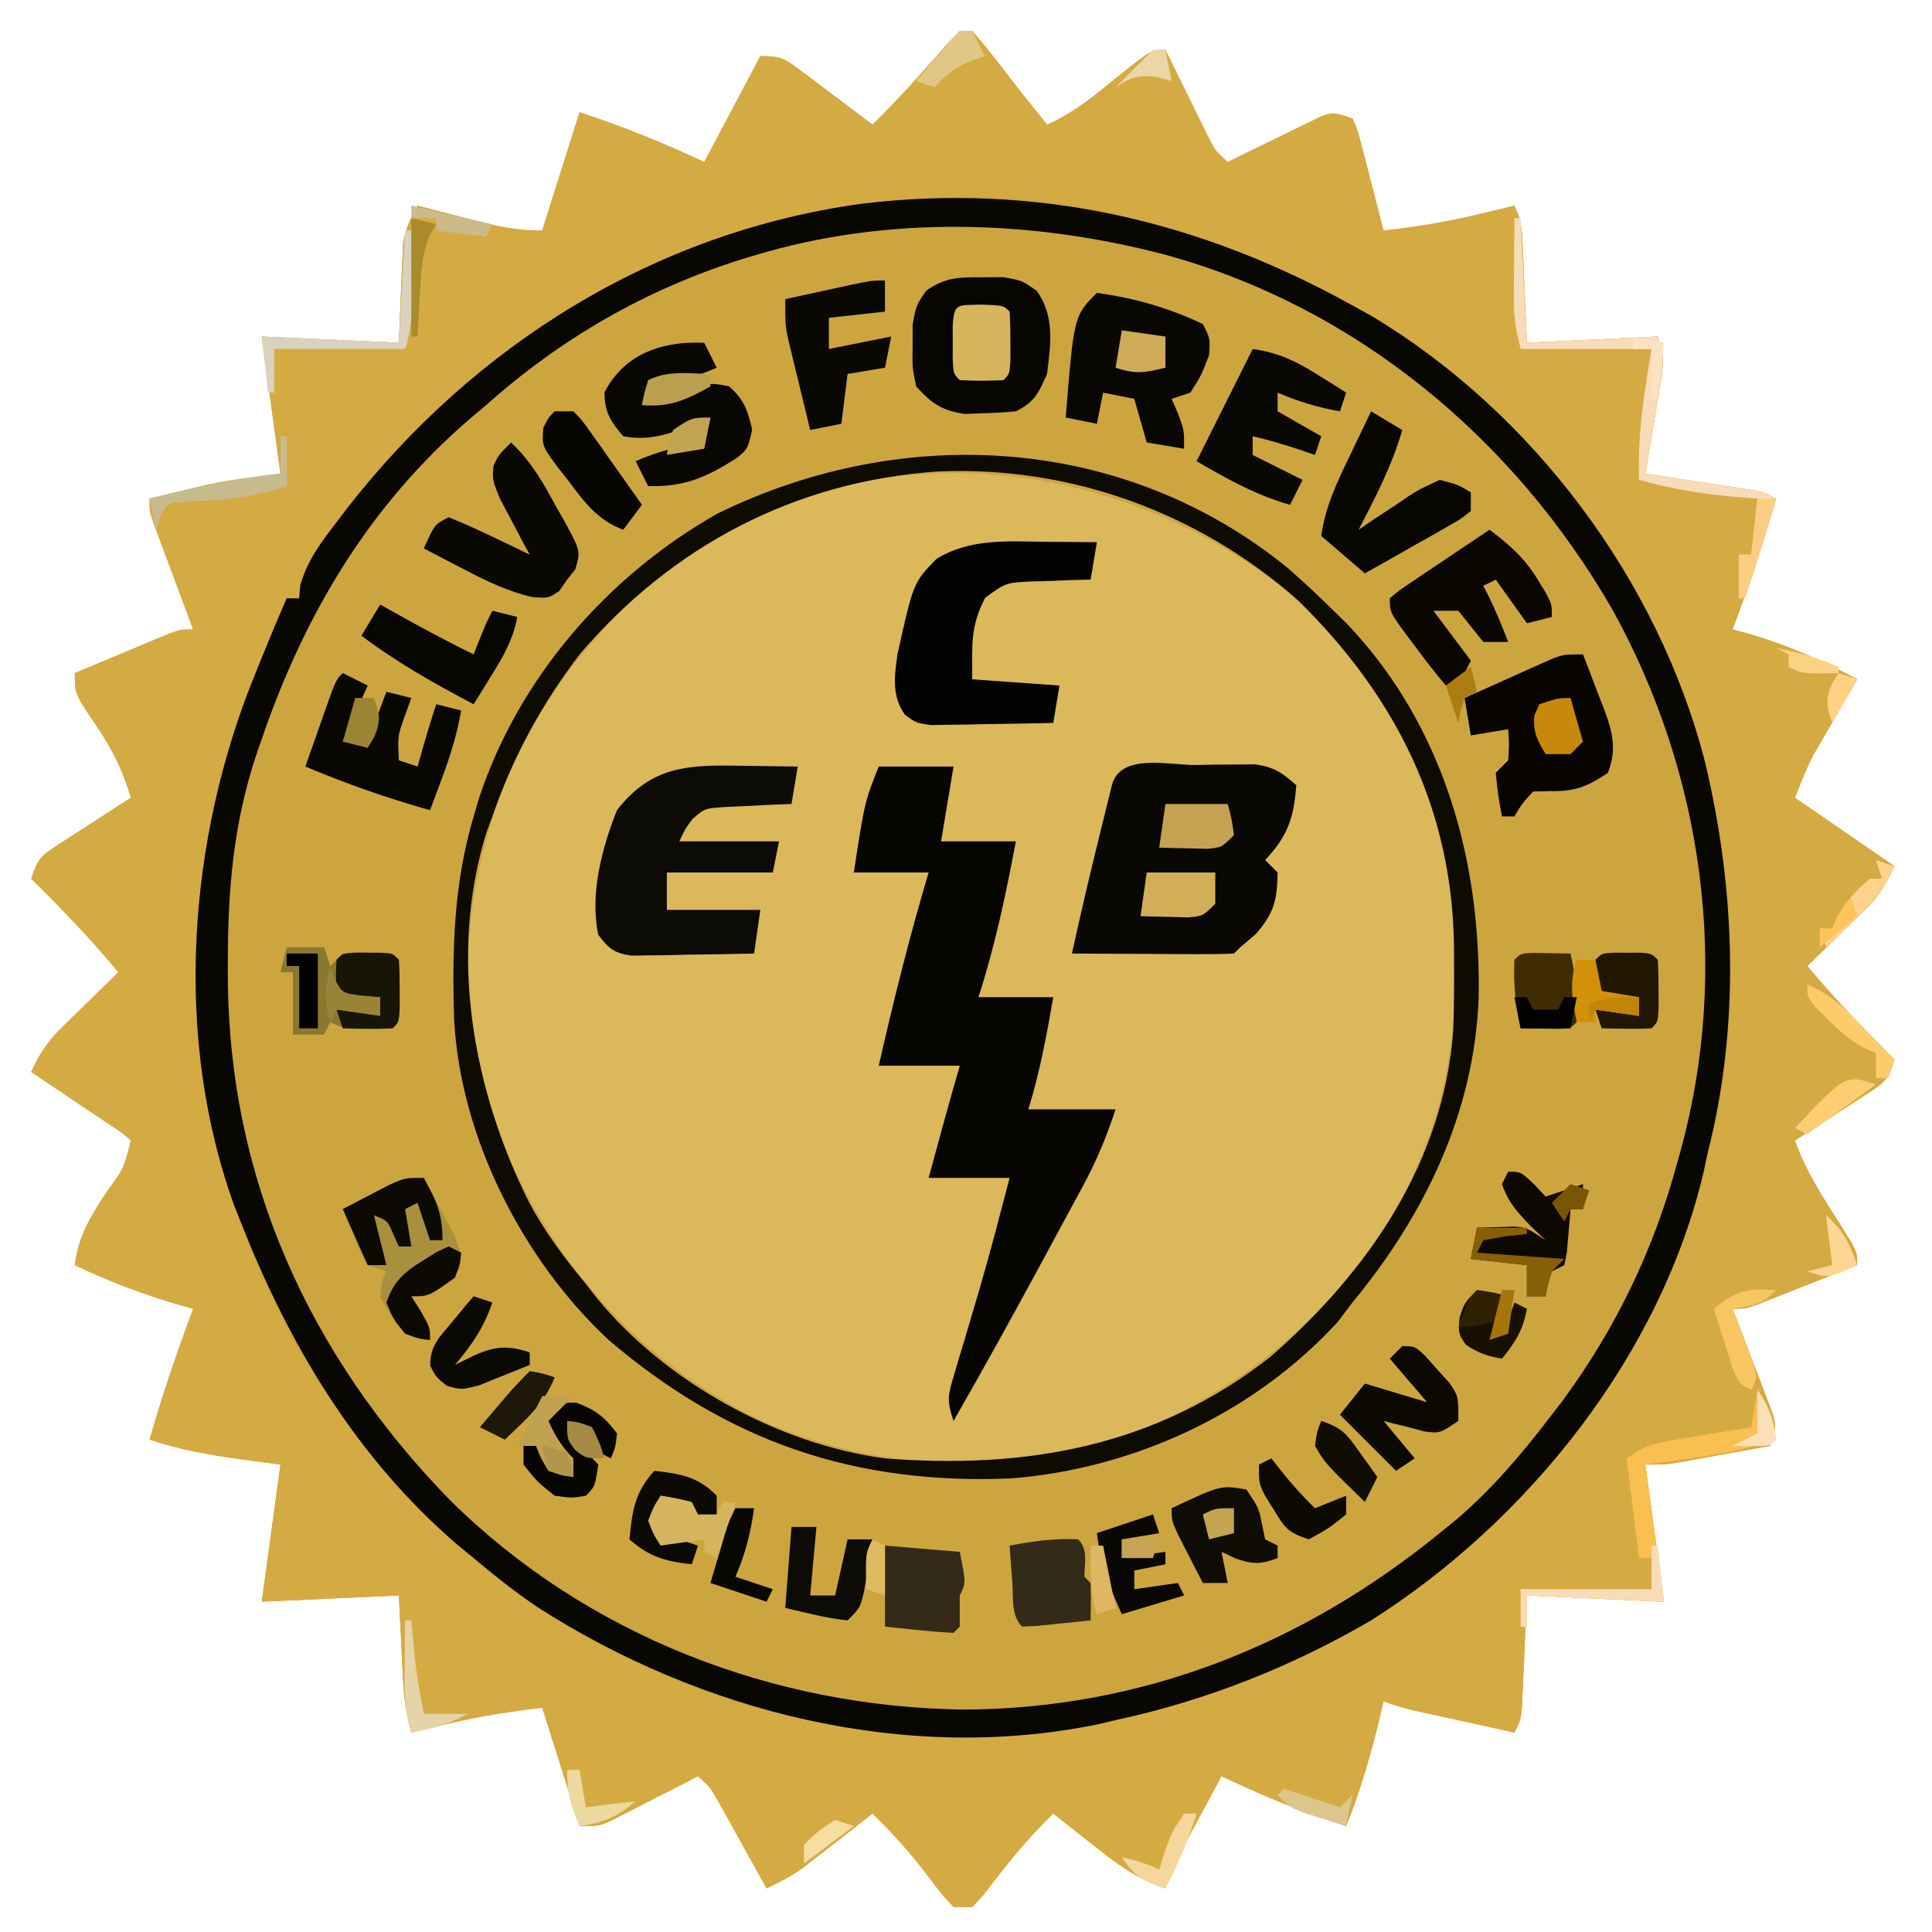 <?xml version="1.0" encoding="UTF-8"?>
<svg version="1.1" xmlns="http://www.w3.org/2000/svg" width="310" height="310">
<path d="M0 0 C0.66 0 1.32 0 2 0 C3.354 1.509 4.634 3.084 5.875 4.688 C6.553 5.558 7.231 6.428 7.93 7.324 C8.954 8.649 8.954 8.649 10 10 C11.331 11.669 12.663 13.336 14 15 C18.685 12.992 22.453 9.612 26.398 6.457 C30.793 3 30.793 3 33 3 C33.554 4.132 34.109 5.264 34.68 6.43 C35.411 7.912 36.143 9.393 36.875 10.875 C37.24 11.621 37.605 12.368 37.98 13.137 C38.512 14.21 38.512 14.21 39.055 15.305 C39.379 15.965 39.704 16.624 40.039 17.304 C41.003 19.18 41.003 19.18 43 21 C43.749 20.629 43.749 20.629 44.513 20.25 C46.775 19.135 49.043 18.036 51.312 16.938 C52.098 16.548 52.884 16.158 53.693 15.756 C54.451 15.392 55.208 15.028 55.988 14.652 C56.685 14.312 57.381 13.972 58.099 13.621 C60 13 60 13 63 14 C63.8 15.766 63.8 15.766 64.387 18.035 C64.603 18.844 64.819 19.653 65.041 20.486 C65.254 21.336 65.468 22.187 65.688 23.062 C66.025 24.344 66.025 24.344 66.369 25.65 C66.924 27.764 67.467 29.88 68 32 C73.103 31.424 77.997 30.636 83 29.438 C84.134 29.168 85.269 28.899 86.438 28.621 C87.283 28.416 88.129 28.211 89 28 C90.175 30.349 90.2 31.951 90.316 34.57 C90.355 35.377 90.393 36.185 90.432 37.016 C90.475 38.042 90.518 39.068 90.562 40.125 C90.779 45.013 90.779 45.013 91 50 C101.395 49.505 101.395 49.505 112 49 C113.042 52.127 112.971 53.293 112.441 56.449 C112.303 57.297 112.164 58.144 112.021 59.018 C111.87 59.899 111.719 60.78 111.562 61.688 C111.341 63.027 111.341 63.027 111.115 64.393 C110.75 66.596 110.378 68.799 110 71 C110.565 71.086 111.13 71.171 111.712 71.26 C114.267 71.649 116.821 72.043 119.375 72.438 C120.709 72.64 120.709 72.64 122.07 72.846 C123.346 73.044 123.346 73.044 124.648 73.246 C125.434 73.367 126.219 73.487 127.029 73.611 C129 74 129 74 131 75 C128.962 82.118 126.597 89.067 124 96 C124.606 96.159 125.212 96.317 125.836 96.48 C132.321 98.286 138.078 100.812 144 104 C143.446 104.953 142.891 105.905 142.32 106.887 C141.588 108.154 140.857 109.42 140.125 110.688 C139.76 111.313 139.395 111.939 139.02 112.584 C138.665 113.2 138.311 113.815 137.945 114.449 C137.621 115.01 137.296 115.57 136.961 116.147 C135.815 118.356 134.924 120.69 134 123 C139.28 126.63 144.56 130.26 150 134 C148.396 137.208 147.583 138.664 145.18 141.016 C144.645 141.544 144.11 142.073 143.559 142.617 C143.003 143.156 142.447 143.695 141.875 144.25 C141.312 144.804 140.748 145.359 140.168 145.93 C138.783 147.291 137.392 148.646 136 150 C140.408 155.29 145.076 160.188 150 165 C148.89 168.329 148.429 168.664 145.621 170.48 C144.611 171.143 144.611 171.143 143.58 171.818 C142.873 172.27 142.166 172.722 141.438 173.188 C140.727 173.651 140.016 174.114 139.283 174.592 C137.527 175.735 135.764 176.869 134 178 C135.75 182.909 138.46 187.092 141.254 191.447 C144 195.798 144 195.798 144 198 C141.044 199.172 138.085 200.337 135.125 201.5 C134.283 201.834 133.441 202.168 132.574 202.512 C131.366 202.985 131.366 202.985 130.133 203.469 C129.389 203.762 128.646 204.055 127.879 204.357 C126 205 126 205 124 205 C124.217 205.56 124.435 206.12 124.658 206.697 C125.636 209.232 126.599 211.772 127.562 214.312 C127.905 215.194 128.247 216.075 128.6 216.982 C128.919 217.83 129.238 218.678 129.566 219.551 C129.865 220.331 130.163 221.111 130.471 221.915 C131 224 131 224 130 227 C127.23 227.503 124.459 228.003 121.688 228.5 C120.902 228.643 120.116 228.786 119.307 228.934 C118.549 229.069 117.792 229.204 117.012 229.344 C116.315 229.469 115.619 229.595 114.901 229.725 C113 230 113 230 110 230 C110.99 237.26 111.98 244.52 113 252 C105.74 251.67 98.48 251.34 91 251 C90.711 257.492 90.711 257.492 90.432 263.984 C90.394 264.791 90.356 265.598 90.316 266.43 C90.261 267.671 90.261 267.671 90.205 268.937 C90 271 90 271 89 273 C86.062 272.356 83.125 271.71 80.188 271.062 C79.354 270.88 78.521 270.698 77.662 270.51 C76.86 270.333 76.057 270.155 75.23 269.973 C74.123 269.729 74.123 269.729 72.993 269.481 C71 269 71 269 68 268 C67.818 268.773 67.636 269.547 67.449 270.344 C65.983 276.419 64.34 282.205 62 288 C55.06 285.838 48.569 283.106 42 280 C40.685 282.436 39.373 284.874 38.062 287.312 C37.689 288.003 37.316 288.693 36.932 289.404 C36.574 290.071 36.216 290.738 35.848 291.426 C35.518 292.038 35.188 292.651 34.848 293.282 C33.868 295.17 33.868 295.17 33 298 C28.328 296.469 24.978 293.892 21.188 290.875 C20.59 290.407 19.993 289.939 19.377 289.457 C17.914 288.31 16.456 287.156 15 286 C10.819 290.043 7.351 294.346 3.867 298.988 C2.943 299.984 2.943 299.984 2 301 C1.01 301 0.02 301 -1 301 C-2.867 298.988 -2.867 298.988 -4.875 296.312 C-7.694 292.581 -10.636 289.253 -14 286 C-14.892 286.699 -15.784 287.397 -16.703 288.117 C-17.885 289.037 -19.068 289.956 -20.25 290.875 C-20.837 291.335 -21.423 291.795 -22.027 292.27 C-22.601 292.714 -23.175 293.159 -23.766 293.617 C-24.289 294.026 -24.813 294.434 -25.353 294.855 C-27.158 296.11 -29.015 297.06 -31 298 C-31.626 296.868 -32.253 295.736 -32.898 294.57 C-33.724 293.088 -34.549 291.607 -35.375 290.125 C-35.788 289.379 -36.2 288.632 -36.625 287.863 C-37.025 287.148 -37.424 286.432 -37.836 285.695 C-38.203 285.035 -38.569 284.376 -38.947 283.696 C-40.013 281.835 -40.013 281.835 -42 280 C-43.68 280.866 -43.68 280.866 -45.395 281.75 C-46.867 282.5 -48.34 283.25 -49.812 284 C-50.55 284.382 -51.288 284.763 -52.049 285.156 C-52.761 285.517 -53.473 285.878 -54.207 286.25 C-54.862 286.585 -55.516 286.92 -56.191 287.266 C-58 288 -58 288 -61 288 C-62.98 281.73 -64.96 275.46 -67 269 C-72.229 269.654 -76.937 270.349 -82 271.562 C-83.702 271.967 -83.702 271.967 -85.438 272.379 C-86.283 272.584 -87.129 272.789 -88 273 C-88.78 270.193 -89.171 267.58 -89.316 264.672 C-89.355 263.951 -89.393 263.23 -89.432 262.487 C-89.475 261.584 -89.518 260.681 -89.562 259.75 C-89.707 256.863 -89.851 253.975 -90 251 C-97.26 251.33 -104.52 251.66 -112 252 C-111.01 244.74 -110.02 237.48 -109 230 C-111.166 229.711 -113.331 229.423 -115.562 229.125 C-120.544 228.418 -125.231 227.59 -130 226 C-127.962 218.882 -125.597 211.933 -123 205 C-123.617 204.83 -124.235 204.66 -124.871 204.484 C-130.834 202.778 -136.401 200.664 -142 198 C-141.457 193.402 -139.425 190.106 -136.938 186.312 C-134.104 182.455 -134.104 182.455 -133 178 C-134.515 176.679 -134.515 176.679 -136.5 175.398 C-137.583 174.664 -137.583 174.664 -138.688 173.914 C-139.451 173.406 -140.214 172.898 -141 172.375 C-141.763 171.859 -142.526 171.344 -143.312 170.812 C-145.204 169.536 -147.1 168.265 -149 167 C-147.718 164.181 -146.39 162.148 -144.18 159.984 C-143.645 159.456 -143.11 158.927 -142.559 158.383 C-142.003 157.844 -141.447 157.305 -140.875 156.75 C-140.312 156.196 -139.748 155.641 -139.168 155.07 C-137.783 153.709 -136.392 152.354 -135 151 C-139.408 145.71 -144.076 140.812 -149 136 C-147.89 132.671 -147.429 132.336 -144.621 130.52 C-143.948 130.078 -143.274 129.637 -142.58 129.182 C-141.52 128.504 -141.52 128.504 -140.438 127.812 C-139.727 127.349 -139.016 126.886 -138.283 126.408 C-136.527 125.265 -134.764 124.131 -133 123 C-134.298 118.561 -136.035 115.134 -138.625 111.312 C-142 106.333 -142 106.333 -142 103 C-139.21 101.829 -136.418 100.663 -133.625 99.5 C-132.831 99.166 -132.037 98.832 -131.219 98.488 C-130.458 98.172 -129.698 97.857 -128.914 97.531 C-128.212 97.238 -127.511 96.945 -126.788 96.643 C-125 96 -125 96 -123 96 C-123.212 95.435 -123.424 94.87 -123.643 94.288 C-124.598 91.735 -125.549 89.18 -126.5 86.625 C-126.834 85.736 -127.168 84.846 -127.512 83.93 C-127.828 83.079 -128.143 82.228 -128.469 81.352 C-128.909 80.173 -128.909 80.173 -129.357 78.971 C-130 77 -130 77 -130 75 C-128.001 74.516 -126.001 74.038 -124 73.562 C-122.886 73.296 -121.772 73.029 -120.625 72.754 C-116.788 71.956 -112.889 71.486 -109 71 C-109.99 63.74 -110.98 56.48 -112 49 C-101.11 49.495 -101.11 49.495 -90 50 C-89.751 44.257 -89.751 44.257 -89.522 38.513 C-89.486 37.792 -89.451 37.071 -89.414 36.328 C-89.383 35.595 -89.351 34.862 -89.319 34.106 C-88.962 31.751 -88.163 30.065 -87 28 C-85.337 28.433 -85.337 28.433 -83.641 28.875 C-82.177 29.25 -80.714 29.625 -79.25 30 C-78.52 30.191 -77.791 30.382 -77.039 30.578 C-73.554 31.465 -70.619 32 -67 32 C-64.03 22.595 -64.03 22.595 -61 13 C-53.918 15.361 -47.699 17.863 -41 21 C-38.03 15.39 -35.06 9.78 -32 4 C-28.618 4 -28.033 4.445 -25.426 6.406 C-24.759 6.903 -24.092 7.399 -23.404 7.91 C-22.714 8.435 -22.024 8.959 -21.312 9.5 C-20.611 10.025 -19.909 10.549 -19.186 11.09 C-17.452 12.387 -15.725 13.693 -14 15 C-9.773 10.848 -5.872 6.483 -1.988 2.012 C-1.004 1.016 -1.004 1.016 0 0 Z " fill="#CDA53F" transform="translate(154,5)"/>
<path d="M0 0 C14.325 12.279 24.54 28.897 27.25 47.75 C28.124 61.72 28.314 75.544 23.25 88.75 C22.876 89.737 22.502 90.725 22.117 91.742 C13.466 112.424 -3.438 127.203 -23.75 135.75 C-42.189 143.109 -64.202 141.77 -82.309 134.277 C-104.179 124.144 -118.515 106.923 -127.081 84.615 C-133.536 66.621 -130.855 44.508 -123.014 27.527 C-119.451 20.185 -115.287 13.785 -109.75 7.75 C-109.086 6.995 -108.422 6.239 -107.738 5.461 C-78.747 -25.728 -32.328 -24.899 0 0 Z " fill="#DBB859" transform="translate(205.75,94.25)"/>
<path d="M0 0 C0.66 0 1.32 0 2 0 C3.354 1.509 4.634 3.084 5.875 4.688 C6.553 5.558 7.231 6.428 7.93 7.324 C8.954 8.649 8.954 8.649 10 10 C11.331 11.669 12.663 13.336 14 15 C18.685 12.992 22.453 9.612 26.398 6.457 C30.793 3 30.793 3 33 3 C33.554 4.132 34.109 5.264 34.68 6.43 C35.411 7.912 36.143 9.393 36.875 10.875 C37.24 11.621 37.605 12.368 37.98 13.137 C38.512 14.21 38.512 14.21 39.055 15.305 C39.379 15.965 39.704 16.624 40.039 17.304 C41.003 19.18 41.003 19.18 43 21 C43.749 20.629 43.749 20.629 44.513 20.25 C46.775 19.135 49.043 18.036 51.312 16.938 C52.098 16.548 52.884 16.158 53.693 15.756 C54.451 15.392 55.208 15.028 55.988 14.652 C56.685 14.312 57.381 13.972 58.099 13.621 C60 13 60 13 63 14 C63.8 15.766 63.8 15.766 64.387 18.035 C64.603 18.844 64.819 19.653 65.041 20.486 C65.254 21.336 65.468 22.187 65.688 23.062 C66.025 24.344 66.025 24.344 66.369 25.65 C66.924 27.764 67.467 29.88 68 32 C73.103 31.424 77.997 30.636 83 29.438 C84.134 29.168 85.269 28.899 86.438 28.621 C87.283 28.416 88.129 28.211 89 28 C90.175 30.349 90.2 31.951 90.316 34.57 C90.355 35.377 90.393 36.185 90.432 37.016 C90.475 38.042 90.518 39.068 90.562 40.125 C90.779 45.013 90.779 45.013 91 50 C101.395 49.505 101.395 49.505 112 49 C113.042 52.127 112.971 53.293 112.441 56.449 C112.303 57.297 112.164 58.144 112.021 59.018 C111.87 59.899 111.719 60.78 111.562 61.688 C111.341 63.027 111.341 63.027 111.115 64.393 C110.75 66.596 110.378 68.799 110 71 C110.565 71.086 111.13 71.171 111.712 71.26 C114.267 71.649 116.821 72.043 119.375 72.438 C120.709 72.64 120.709 72.64 122.07 72.846 C123.346 73.044 123.346 73.044 124.648 73.246 C125.434 73.367 126.219 73.487 127.029 73.611 C129 74 129 74 131 75 C128.962 82.118 126.597 89.067 124 96 C124.606 96.159 125.212 96.317 125.836 96.48 C132.321 98.286 138.078 100.812 144 104 C143.446 104.953 142.891 105.905 142.32 106.887 C141.588 108.154 140.857 109.42 140.125 110.688 C139.76 111.313 139.395 111.939 139.02 112.584 C138.665 113.2 138.311 113.815 137.945 114.449 C137.621 115.01 137.296 115.57 136.961 116.147 C135.815 118.356 134.924 120.69 134 123 C139.28 126.63 144.56 130.26 150 134 C148.396 137.208 147.583 138.664 145.18 141.016 C144.645 141.544 144.11 142.073 143.559 142.617 C143.003 143.156 142.447 143.695 141.875 144.25 C141.312 144.804 140.748 145.359 140.168 145.93 C138.783 147.291 137.392 148.646 136 150 C140.408 155.29 145.076 160.188 150 165 C148.89 168.329 148.429 168.664 145.621 170.48 C144.611 171.143 144.611 171.143 143.58 171.818 C142.873 172.27 142.166 172.722 141.438 173.188 C140.727 173.651 140.016 174.114 139.283 174.592 C137.527 175.735 135.764 176.869 134 178 C135.75 182.909 138.46 187.092 141.254 191.447 C144 195.798 144 195.798 144 198 C141.044 199.172 138.085 200.337 135.125 201.5 C134.283 201.834 133.441 202.168 132.574 202.512 C131.366 202.985 131.366 202.985 130.133 203.469 C129.389 203.762 128.646 204.055 127.879 204.357 C126 205 126 205 124 205 C124.217 205.56 124.435 206.12 124.658 206.697 C125.636 209.232 126.599 211.772 127.562 214.312 C127.905 215.194 128.247 216.075 128.6 216.982 C128.919 217.83 129.238 218.678 129.566 219.551 C129.865 220.331 130.163 221.111 130.471 221.915 C131 224 131 224 130 227 C127.23 227.503 124.459 228.003 121.688 228.5 C120.902 228.643 120.116 228.786 119.307 228.934 C118.549 229.069 117.792 229.204 117.012 229.344 C116.315 229.469 115.619 229.595 114.901 229.725 C113 230 113 230 110 230 C110.99 237.26 111.98 244.52 113 252 C105.74 251.67 98.48 251.34 91 251 C90.711 257.492 90.711 257.492 90.432 263.984 C90.394 264.791 90.356 265.598 90.316 266.43 C90.261 267.671 90.261 267.671 90.205 268.937 C90 271 90 271 89 273 C86.062 272.356 83.125 271.71 80.188 271.062 C79.354 270.88 78.521 270.698 77.662 270.51 C76.86 270.333 76.057 270.155 75.23 269.973 C74.123 269.729 74.123 269.729 72.993 269.481 C71 269 71 269 68 268 C67.818 268.773 67.636 269.547 67.449 270.344 C65.983 276.419 64.34 282.205 62 288 C55.06 285.838 48.569 283.106 42 280 C40.685 282.436 39.373 284.874 38.062 287.312 C37.689 288.003 37.316 288.693 36.932 289.404 C36.574 290.071 36.216 290.738 35.848 291.426 C35.518 292.038 35.188 292.651 34.848 293.282 C33.868 295.17 33.868 295.17 33 298 C28.328 296.469 24.978 293.892 21.188 290.875 C20.59 290.407 19.993 289.939 19.377 289.457 C17.914 288.31 16.456 287.156 15 286 C10.819 290.043 7.351 294.346 3.867 298.988 C2.943 299.984 2.943 299.984 2 301 C1.01 301 0.02 301 -1 301 C-2.867 298.988 -2.867 298.988 -4.875 296.312 C-7.694 292.581 -10.636 289.253 -14 286 C-14.892 286.699 -15.784 287.397 -16.703 288.117 C-17.885 289.037 -19.068 289.956 -20.25 290.875 C-20.837 291.335 -21.423 291.795 -22.027 292.27 C-22.601 292.714 -23.175 293.159 -23.766 293.617 C-24.289 294.026 -24.813 294.434 -25.353 294.855 C-27.158 296.11 -29.015 297.06 -31 298 C-31.626 296.868 -32.253 295.736 -32.898 294.57 C-33.724 293.088 -34.549 291.607 -35.375 290.125 C-35.788 289.379 -36.2 288.632 -36.625 287.863 C-37.025 287.148 -37.424 286.432 -37.836 285.695 C-38.203 285.035 -38.569 284.376 -38.947 283.696 C-40.013 281.835 -40.013 281.835 -42 280 C-43.68 280.866 -43.68 280.866 -45.395 281.75 C-46.867 282.5 -48.34 283.25 -49.812 284 C-50.55 284.382 -51.288 284.763 -52.049 285.156 C-52.761 285.517 -53.473 285.878 -54.207 286.25 C-54.862 286.585 -55.516 286.92 -56.191 287.266 C-58 288 -58 288 -61 288 C-62.98 281.73 -64.96 275.46 -67 269 C-72.229 269.654 -76.937 270.349 -82 271.562 C-83.702 271.967 -83.702 271.967 -85.438 272.379 C-86.283 272.584 -87.129 272.789 -88 273 C-88.78 270.193 -89.171 267.58 -89.316 264.672 C-89.355 263.951 -89.393 263.23 -89.432 262.487 C-89.475 261.584 -89.518 260.681 -89.562 259.75 C-89.707 256.863 -89.851 253.975 -90 251 C-97.26 251.33 -104.52 251.66 -112 252 C-111.01 244.74 -110.02 237.48 -109 230 C-111.166 229.711 -113.331 229.423 -115.562 229.125 C-120.544 228.418 -125.231 227.59 -130 226 C-127.962 218.882 -125.597 211.933 -123 205 C-123.617 204.83 -124.235 204.66 -124.871 204.484 C-130.834 202.778 -136.401 200.664 -142 198 C-141.457 193.402 -139.425 190.106 -136.938 186.312 C-134.104 182.455 -134.104 182.455 -133 178 C-134.515 176.679 -134.515 176.679 -136.5 175.398 C-137.583 174.664 -137.583 174.664 -138.688 173.914 C-139.451 173.406 -140.214 172.898 -141 172.375 C-141.763 171.859 -142.526 171.344 -143.312 170.812 C-145.204 169.536 -147.1 168.265 -149 167 C-147.718 164.181 -146.39 162.148 -144.18 159.984 C-143.645 159.456 -143.11 158.927 -142.559 158.383 C-142.003 157.844 -141.447 157.305 -140.875 156.75 C-140.312 156.196 -139.748 155.641 -139.168 155.07 C-137.783 153.709 -136.392 152.354 -135 151 C-139.408 145.71 -144.076 140.812 -149 136 C-147.89 132.671 -147.429 132.336 -144.621 130.52 C-143.948 130.078 -143.274 129.637 -142.58 129.182 C-141.52 128.504 -141.52 128.504 -140.438 127.812 C-139.727 127.349 -139.016 126.886 -138.283 126.408 C-136.527 125.265 -134.764 124.131 -133 123 C-134.298 118.561 -136.035 115.134 -138.625 111.312 C-142 106.333 -142 106.333 -142 103 C-139.21 101.829 -136.418 100.663 -133.625 99.5 C-132.831 99.166 -132.037 98.832 -131.219 98.488 C-130.458 98.172 -129.698 97.857 -128.914 97.531 C-128.212 97.238 -127.511 96.945 -126.788 96.643 C-125 96 -125 96 -123 96 C-123.212 95.435 -123.424 94.87 -123.643 94.288 C-124.598 91.735 -125.549 89.18 -126.5 86.625 C-126.834 85.736 -127.168 84.846 -127.512 83.93 C-127.828 83.079 -128.143 82.228 -128.469 81.352 C-128.909 80.173 -128.909 80.173 -129.357 78.971 C-130 77 -130 77 -130 75 C-128.001 74.516 -126.001 74.038 -124 73.562 C-122.886 73.296 -121.772 73.029 -120.625 72.754 C-116.788 71.956 -112.889 71.486 -109 71 C-109.99 63.74 -110.98 56.48 -112 49 C-101.11 49.495 -101.11 49.495 -90 50 C-89.751 44.257 -89.751 44.257 -89.522 38.513 C-89.486 37.792 -89.451 37.071 -89.414 36.328 C-89.383 35.595 -89.351 34.862 -89.319 34.106 C-88.962 31.751 -88.163 30.065 -87 28 C-85.337 28.433 -85.337 28.433 -83.641 28.875 C-82.177 29.25 -80.714 29.625 -79.25 30 C-78.52 30.191 -77.791 30.382 -77.039 30.578 C-73.554 31.465 -70.619 32 -67 32 C-64.03 22.595 -64.03 22.595 -61 13 C-53.918 15.361 -47.699 17.863 -41 21 C-38.03 15.39 -35.06 9.78 -32 4 C-28.618 4 -28.033 4.445 -25.426 6.406 C-24.759 6.903 -24.092 7.399 -23.404 7.91 C-22.714 8.435 -22.024 8.959 -21.312 9.5 C-20.611 10.025 -19.909 10.549 -19.186 11.09 C-17.452 12.387 -15.725 13.693 -14 15 C-9.773 10.848 -5.872 6.483 -1.988 2.012 C-1.004 1.016 -1.004 1.016 0 0 Z M-71 50 C-71.855 50.612 -72.709 51.225 -73.59 51.855 C-86.607 61.75 -97.789 73.841 -106 88 C-106 88.99 -106 89.98 -106 91 C-106.66 91 -107.32 91 -108 91 C-109.731 94.974 -111.38 98.979 -113 103 C-113.257 103.626 -113.513 104.253 -113.777 104.898 C-126.139 135.526 -124.829 169.783 -112 200 C-107.041 211.07 -100.81 220.749 -93 230 C-92.22 230.944 -91.44 231.887 -90.637 232.859 C-71.343 255.216 -41.541 270.209 -12.143 272.855 C21.694 275.145 54.054 266.739 80.156 244.336 C95.775 230.535 106.827 215.078 115 196 C115.772 194.312 115.772 194.312 116.559 192.59 C118.153 188.619 119.188 184.727 120.125 180.562 C120.294 179.85 120.463 179.138 120.637 178.404 C127.957 146.673 122.287 112.734 105.574 84.949 C86.986 55.593 57.619 36.663 24 29 C-8.772 21.856 -44.015 30.597 -71 50 Z " fill="#D4AB42" transform="translate(154,5)"/>
<path d="M0 0 C0.962 0.531 1.923 1.062 2.914 1.609 C28.821 17.046 49.116 44.11 56.594 73.321 C61.482 93.774 62.222 115.552 57 136 C56.807 136.915 56.613 137.83 56.414 138.773 C49.589 168.291 28.22 195.011 3 211 C-9.765 218.44 -23.556 223.91 -38 227 C-38.861 227.206 -39.722 227.412 -40.609 227.625 C-71.627 234.08 -104.569 225.687 -130.821 208.831 C-134.381 206.414 -137.708 203.766 -141 201 C-141.919 200.243 -142.838 199.487 -143.785 198.707 C-159.632 185.044 -170.328 167.281 -178 148 C-178.402 147.005 -178.804 146.01 -179.219 144.984 C-189.306 117.626 -186.901 85.623 -176 59 C-175.749 58.376 -175.497 57.752 -175.238 57.109 C-173.87 53.72 -172.459 50.351 -171 47 C-170.34 47 -169.68 47 -169 47 C-168.941 46.327 -168.881 45.654 -168.82 44.961 C-167.678 40.838 -165.451 37.997 -162.875 34.625 C-162.343 33.927 -161.811 33.228 -161.263 32.509 C-140.872 6.374 -112.052 -11.686 -78.912 -16.29 C-50.775 -19.712 -24.635 -13.669 0 0 Z M-96 -8 C-97.034 -7.687 -97.034 -7.687 -98.089 -7.367 C-113.419 -2.523 -127.008 5.314 -139 16 C-139.839 16.708 -140.678 17.415 -141.543 18.145 C-157.884 32.205 -168.23 49.741 -175.125 69.938 C-175.379 70.677 -175.633 71.417 -175.895 72.179 C-179.556 83.214 -180.442 93.757 -180.438 105.312 C-180.438 106.064 -180.439 106.816 -180.44 107.59 C-180.357 139.997 -167.454 168.422 -144.875 191.625 C-122.945 213.388 -92.928 224.942 -62.25 225.312 C-33.708 225.159 -8.024 214.935 14 197 C14.799 196.354 15.598 195.708 16.422 195.043 C22.4 189.982 27.25 184.21 32 178 C32.607 177.209 33.214 176.417 33.84 175.602 C42.243 164.13 48.252 151.706 52 138 C52.294 136.965 52.294 136.965 52.594 135.91 C60.691 106.573 56.356 75.225 41.688 48.75 C25.882 21.354 0.624 0.261 -30.117 -8.152 C-51.525 -13.76 -74.679 -14.466 -96 -8 Z " fill="#080702" transform="translate(217,49)"/>
<path d="M0 0 C2.541 2.22 4.977 4.506 7.383 6.871 C8.083 7.558 8.783 8.245 9.504 8.953 C25.048 25.285 31.094 47.056 30.637 69.137 C29.902 87.482 21.929 103.905 10.383 117.871 C9.62 118.882 8.857 119.892 8.07 120.934 C-5.369 135.623 -24.649 144.53 -44.412 146.092 C-69.501 147.129 -89.817 140.22 -108.973 123.859 C-122.74 111.039 -132.712 91.408 -133.743 72.569 C-134.094 61.285 -133.84 50.763 -130.617 39.871 C-130.339 38.922 -130.06 37.974 -129.773 36.996 C-123.391 17.63 -109.121 1.226 -91.43 -8.754 C-61.571 -23.352 -26.193 -21.306 0 0 Z M-113.617 13.871 C-119.672 21.817 -124.359 30.415 -127.617 39.871 C-127.936 40.742 -128.254 41.614 -128.582 42.512 C-134.685 62.2 -130.705 83.85 -121.714 101.816 C-119.175 106.573 -116.057 110.739 -112.617 114.871 C-112.015 115.646 -111.413 116.421 -110.793 117.219 C-99.855 130.587 -81.688 140.639 -64.617 142.871 C-41.838 144.677 -21.021 140.924 -2.742 126.559 C12.941 112.856 25.115 95.269 26.585 73.932 C26.687 70.658 26.711 67.396 26.695 64.121 C26.691 62.967 26.687 61.814 26.683 60.625 C26.391 38.668 17.351 20.613 1.699 5.234 C-14.222 -8.872 -34.824 -16.397 -56.078 -15.48 C-78.943 -13.947 -98.749 -3.572 -113.617 13.871 Z " fill="#0E0B03" transform="translate(206.617,91.129)"/>
<path d="M0 0 C3.96 0 7.92 0 12 0 C11.34 3.96 10.68 7.92 10 12 C13.96 12 17.92 12 22 12 C20.403 20.494 18.662 28.761 16 37 C19.96 37 23.92 37 28 37 C26.941 43.124 25.846 49.066 24 55 C28.62 55 33.24 55 38 55 C36.497 59.508 35.057 63.037 32.84 67.148 C32.534 67.719 32.227 68.289 31.912 68.877 C30.925 70.712 29.932 72.544 28.938 74.375 C28.258 75.634 27.579 76.894 26.9 78.153 C22.037 87.16 17.089 96.118 12 105 C10.889 101.667 11.098 100.887 12.074 97.641 C12.328 96.778 12.582 95.916 12.843 95.028 C13.122 94.111 13.4 93.195 13.688 92.25 C14.247 90.356 14.806 88.461 15.363 86.566 C15.641 85.628 15.919 84.69 16.206 83.723 C17.92 77.846 19.445 71.92 21 66 C16.71 66 12.42 66 8 66 C9.632 59.99 11.271 53.984 13 48 C8.71 48 4.42 48 0 48 C2.374 37.568 4.944 27.257 8 17 C4.04 17 0.08 17 -4 17 C-2.25 5.625 -2.25 5.625 0 0 Z " fill="#060502" transform="translate(141,123)"/>
<path d="M0 0 C1.107 -0.021 2.213 -0.041 3.354 -0.062 C4.952 -0.07 4.952 -0.07 6.582 -0.078 C7.56 -0.087 8.538 -0.097 9.546 -0.106 C12.577 0.303 13.938 1.232 16.188 3.25 C15.773 8.538 14.835 11.367 11.188 15.25 C11.848 15.91 12.508 16.57 13.188 17.25 C13.103 21.714 12.648 23.72 9.688 27.125 C8.863 27.826 8.037 28.527 7.188 29.25 C6.857 29.58 6.527 29.91 6.188 30.25 C4.261 30.337 2.331 30.357 0.402 30.348 C-0.767 30.344 -1.937 30.341 -3.143 30.338 C-4.99 30.325 -4.99 30.325 -6.875 30.312 C-8.728 30.306 -8.728 30.306 -10.619 30.299 C-13.684 30.287 -16.748 30.271 -19.812 30.25 C-18.387 23.725 -16.861 17.232 -15.25 10.75 C-14.918 9.393 -14.918 9.393 -14.58 8.008 C-14.367 7.149 -14.153 6.291 -13.934 5.406 C-13.742 4.631 -13.551 3.856 -13.353 3.057 C-11.862 -1.926 -4.28 0.02 0 0 Z " fill="#0A0804" transform="translate(191.812,122.75)"/>
<path d="M0 0 C0.884 0.009 1.767 0.018 2.678 0.027 C4.848 0.051 7.018 0.087 9.188 0.125 C8.857 2.105 8.527 4.085 8.188 6.125 C7.212 6.162 6.236 6.2 5.23 6.238 C3.322 6.337 3.322 6.337 1.375 6.438 C0.11 6.496 -1.154 6.554 -2.457 6.613 C-5.749 6.844 -5.749 6.844 -7.699 8.543 C-8.883 10.141 -8.883 10.141 -9.812 12.125 C-4.532 12.125 0.748 12.125 6.188 12.125 C5.857 13.775 5.527 15.425 5.188 17.125 C-0.422 17.125 -6.032 17.125 -11.812 17.125 C-11.812 19.105 -11.812 21.085 -11.812 23.125 C-6.862 23.125 -1.913 23.125 3.188 23.125 C2.857 25.435 2.527 27.745 2.188 30.125 C-1.417 30.212 -5.02 30.265 -8.625 30.312 C-9.649 30.338 -10.673 30.363 -11.729 30.389 C-13.203 30.403 -13.203 30.403 -14.707 30.418 C-15.613 30.434 -16.519 30.449 -17.452 30.466 C-20.265 30.06 -21.123 29.365 -22.812 27.125 C-24.202 20.587 -22.234 13.193 -19.812 7.125 C-14.292 0.007 -8.398 -0.163 0 0 Z " fill="#0D0B05" transform="translate(118.812,122.875)"/>
<path d="M0 0 C0.784 0.005 1.567 0.009 2.375 0.014 C4.292 0.025 6.208 0.043 8.125 0.062 C7.795 2.042 7.465 4.022 7.125 6.062 C6.077 6.088 5.029 6.114 3.949 6.141 C2.57 6.197 1.191 6.254 -0.188 6.312 C-0.878 6.327 -1.568 6.341 -2.279 6.355 C-6.504 6.558 -6.504 6.558 -9.812 8.996 C-12.21 13.66 -11.875 16.457 -11.875 22.062 C-4.945 22.558 -4.945 22.558 2.125 23.062 C1.795 25.043 1.465 27.023 1.125 29.062 C-2.479 29.15 -6.083 29.203 -9.688 29.25 C-10.712 29.275 -11.736 29.3 -12.791 29.326 C-14.265 29.341 -14.265 29.341 -15.77 29.355 C-16.676 29.371 -17.581 29.387 -18.515 29.403 C-20.875 29.062 -20.875 29.062 -22.667 27.755 C-24.823 24.735 -24.362 21.561 -23.875 18.062 C-21.318 6.543 -21.318 6.543 -17.605 2.734 C-12.168 -0.595 -6.178 -0.068 0 0 Z " fill="#030301" transform="translate(167.875,86.938)"/>
<path d="M0 0 C1.124 -0.01 2.248 -0.021 3.406 -0.031 C6.5 0.5 6.5 0.5 8.879 2.191 C11.754 6.286 11.105 10.698 10.5 15.5 C9.127 18.619 8.52 19.99 5.5 21.5 C3.735 21.673 1.961 21.767 0.188 21.812 C-0.757 21.85 -1.702 21.887 -2.676 21.926 C-6.403 21.364 -7.965 20.275 -10.5 17.5 C-11.129 14.406 -11.129 14.406 -11.062 11 C-11.064 9.876 -11.065 8.752 -11.066 7.594 C-10.5 4.5 -10.5 4.5 -8.871 2.125 C-5.767 -0.002 -3.74 -0.034 0 0 Z " fill="#080603" transform="translate(157.5,44.5)"/>
<path d="M0 0 C5.841 0.767 11.709 2.449 17 5 C18.188 7.312 18.188 7.312 18 10 C16.75 13.25 16.75 13.25 15 16 C14.01 16.33 13.02 16.66 12 17 C12.33 17.763 12.66 18.526 13 19.312 C14 22 14 22 14 25 C12.02 24.67 10.04 24.34 8 24 C7.34 21.69 6.68 19.38 6 17 C4.35 16.67 2.7 16.34 1 16 C0.67 17.65 0.34 19.3 0 21 C-1.65 20.67 -3.3 20.34 -5 20 C-3.684 3.684 -3.684 3.684 0 0 Z " fill="#090703" transform="translate(176,47)"/>
<path d="M0 0 C0.87 2.224 1.721 4.453 2.562 6.688 C2.809 7.313 3.056 7.939 3.311 8.584 C4.734 12.412 5.478 15.115 4 19 C0.757 21.187 -1.259 22.015 -5.188 21.938 C-6.116 21.958 -7.044 21.979 -8 22 C-9.774 23.92 -9.774 23.92 -11 26 C-11.66 26 -12.32 26 -13 26 C-13.625 22.625 -13.625 22.625 -14 19 C-13.34 18.34 -12.68 17.68 -12 17 C-11.833 14.416 -11.833 14.416 -12 12 C-13.98 12.33 -15.96 12.66 -18 13 C-18.33 11.02 -18.66 9.04 -19 7 C-16.399 5.827 -13.794 4.661 -11.188 3.5 C-10.45 3.166 -9.712 2.832 -8.951 2.488 C-8.239 2.172 -7.527 1.857 -6.793 1.531 C-6.138 1.238 -5.484 0.945 -4.809 0.643 C-3 0 -3 0 0 0 Z " fill="#070400" transform="translate(254,105)"/>
<path d="M0 0 C0.66 1.32 1.32 2.64 2 4 C-1.651 5.611 -5.051 6.449 -9 7 C-9.33 7.99 -9.66 8.98 -10 10 C-9.408 9.783 -8.817 9.567 -8.207 9.344 C0.493 6.278 0.493 6.278 4 7 C6.42 9.17 6.948 10.777 7.688 13.938 C7 17 7 17 5.277 18.461 C0.275 21.602 -3.032 23.13 -9 23 C-9.66 21.68 -10.32 20.36 -11 19 C-7.349 17.389 -3.949 16.551 0 16 C0.33 14.68 0.66 13.36 1 12 C-0.794 12.742 -0.794 12.742 -2.625 13.5 C-6.232 14.828 -9.131 15.72 -13 15 C-15.051 12.618 -16 11.111 -16 7.938 C-12.753 1.646 -6.557 -0.298 0 0 Z " fill="#090703" transform="translate(113,55)"/>
<path d="M0 0 C3.264 2.446 5.713 4.62 7.812 8.125 C8.441 9.15 8.441 9.15 9.082 10.195 C10 12 10 12 10 14 C8.68 14.33 7.36 14.66 6 15 C4.35 12.69 2.7 10.38 1 8 C0.01 8.495 0.01 8.495 -1 9 C-0.711 9.557 -0.422 10.114 -0.125 10.688 C1.041 13.085 2.034 15.516 3 18 C1.68 18 0.36 18 -1 18 C-2.333 16.333 -3.667 14.667 -5 13 C-6.32 13 -7.64 13 -9 13 C-7.02 15.64 -5.04 18.28 -3 21 C-3.66 22.32 -4.32 23.64 -5 25 C-5.66 25 -6.32 25 -7 25 C-8.631 23.074 -10.137 21.157 -11.625 19.125 C-12.045 18.569 -12.465 18.014 -12.898 17.441 C-16 13.262 -16 13.262 -16 11 C-14.531 9.763 -14.531 9.763 -12.5 8.398 C-11.778 7.909 -11.056 7.419 -10.312 6.914 C-9.549 6.406 -8.786 5.898 -8 5.375 C-7.237 4.859 -6.474 4.344 -5.688 3.812 C-3.796 2.536 -1.9 1.265 0 0 Z " fill="#0A0700" transform="translate(239,85)"/>
<path d="M0 0 C1.32 0.66 2.64 1.32 4 2 C2.68 4.97 1.36 7.94 0 11 C1.32 11 2.64 11 4 11 C4.99 8.36 5.98 5.72 7 3 C8.32 3.33 9.64 3.66 11 4 C10.67 4.907 10.34 5.815 10 6.75 C8.804 10.07 8.804 10.07 9 14 C9.99 14.33 10.98 14.66 12 15 C12.309 13.907 12.619 12.814 12.938 11.688 C13.583 9.446 14.262 7.213 15 5 C16.32 5.33 17.64 5.66 19 6 C18.343 9.782 17.28 13.218 15.938 16.812 C15.575 17.788 15.213 18.764 14.84 19.77 C14.563 20.506 14.286 21.242 14 22 C7.144 20.074 0.567 17.753 -6 15 C-5.191 12.686 -4.378 10.374 -3.562 8.062 C-3.332 7.403 -3.102 6.744 -2.865 6.064 C-1.113 1.113 -1.113 1.113 0 0 Z " fill="#090702" transform="translate(55,108)"/>
<path d="M0 0 C4.062 0.578 6.848 1.891 10.312 4.062 C11.196 4.61 12.079 5.158 12.988 5.723 C13.652 6.144 14.316 6.566 15 7 C14.67 7.99 14.34 8.98 14 10 C10.442 9.39 7.317 8.422 4 7 C4 7.99 4 8.98 4 10 C7.465 11.98 7.465 11.98 11 14 C10.67 14.99 10.34 15.98 10 17 C8.639 16.536 8.639 16.536 7.25 16.062 C4.834 15.273 2.472 14.571 0 14 C0 14.99 0 15.98 0 17 C2.64 18.32 5.28 19.64 8 21 C7.34 22.32 6.68 23.64 6 25 C0.521 23.455 -4.114 20.845 -9 18 C-6 12 -3 6 0 0 Z " fill="#090803" transform="translate(201,56)"/>
<path d="M0 0 C1.035 1.909 2.053 3.827 3.062 5.75 C3.631 6.817 4.199 7.885 4.785 8.984 C6 12 6 12 5.836 14.281 C4.549 16.927 2.581 17.741 0 19 C-0.66 19 -1.32 19 -2 19 C-1.505 19.784 -1.01 20.567 -0.5 21.375 C1 24 1 24 1 26 C-0.75 25.875 -0.75 25.875 -3 25 C-5.312 22.188 -5.312 22.188 -7 19 C-6.75 16.625 -6.75 16.625 -6 15 C-6.99 14.67 -7.98 14.34 -9 14 C-10.168 11.934 -10.168 11.934 -11.188 9.438 C-11.704 8.198 -11.704 8.198 -12.23 6.934 C-12.484 6.296 -12.738 5.657 -13 5 C-11.4 4.159 -9.795 3.328 -8.188 2.5 C-6.848 1.804 -6.848 1.804 -5.48 1.094 C-3 0 -3 0 0 0 Z " fill="#A9903D" transform="translate(68,189)"/>
<path d="M0 0 C3.284 3.085 5.178 6.511 7.312 10.438 C7.697 11.106 8.082 11.774 8.479 12.463 C11.172 17.413 11.172 17.413 10.309 20.359 C9.877 20.901 9.445 21.442 9 22 C8.588 22.598 8.175 23.196 7.75 23.812 C6 25 6 25 3.352 24.797 C-0.54 23.872 -3.862 22.289 -7.375 20.438 C-8.016 20.108 -8.656 19.779 -9.316 19.439 C-10.881 18.634 -12.441 17.818 -14 17 C-12.25 13.125 -12.25 13.125 -10 12 C-7.757 12.897 -5.552 13.891 -3.375 14.938 C-2.186 15.503 -0.998 16.069 0.227 16.652 C1.142 17.097 2.057 17.542 3 18 C2.555 17.18 2.111 16.36 1.652 15.516 C0.803 13.899 0.803 13.899 -0.062 12.25 C-0.631 11.183 -1.199 10.115 -1.785 9.016 C-3 6 -3 6 -2.809 3.734 C-2 2 -2 2 0 0 Z " fill="#090802" transform="translate(82,71)"/>
<path d="M0 0 C1.65 0.99 3.3 1.98 5 3 C3.354 8.685 0.71 13.767 -2 19 C-1.12 18.399 -0.239 17.799 0.668 17.18 C1.841 16.41 3.014 15.642 4.188 14.875 C4.766 14.477 5.344 14.078 5.939 13.668 C7.668 12.555 7.668 12.555 11 11 C13.926 11.758 13.926 11.758 16 13 C16 13.99 16 14.98 16 16 C14.439 17.259 14.439 17.259 12.281 18.48 C11.514 18.922 10.747 19.363 9.957 19.818 C9.146 20.27 8.335 20.722 7.5 21.188 C6.284 21.883 6.284 21.883 5.043 22.592 C3.034 23.738 1.018 24.87 -1 26 C-3.31 24.02 -5.62 22.04 -8 20 C-7.35 15.286 -5.484 11.423 -3.438 7.188 C-2.943 6.148 -2.943 6.148 -2.439 5.088 C-1.631 3.39 -0.816 1.694 0 0 Z " fill="#070601" transform="translate(220,66)"/>
<path d="M0 0 C1.98 0 3.96 0 6 0 C6.33 0.99 6.66 1.98 7 3 C7.66 2.34 8.32 1.68 9 1 C11.715 0.672 14.252 0.869 17 1 C18 2 18 2 18.133 4.25 C18.13 5.157 18.128 6.065 18.125 7 C18.129 8.361 18.129 8.361 18.133 9.75 C18 12 18 12 17 13 C9.478 13.239 9.478 13.239 7 12 C6.67 12.66 6.34 13.32 6 14 C4.35 14 2.7 14 1 14 C1 10.7 1 7.4 1 4 C0.34 4 -0.32 4 -1 4 C-0.67 2.68 -0.34 1.36 0 0 Z " fill="#8A7831" transform="translate(46,152)"/>
<path d="M0 0 C0 1.65 0 3.3 0 5 C-4.455 5.495 -4.455 5.495 -9 6 C-9 7.65 -9 9.3 -9 11 C-5.7 10.34 -2.4 9.68 1 9 C0.67 10.65 0.34 12.3 0 14 C-1.98 14.33 -3.96 14.66 -6 15 C-6.33 17.64 -6.66 20.28 -7 23 C-8.65 23.33 -10.3 23.66 -12 24 C-12.672 21.251 -13.338 18.501 -14 15.75 C-14.191 14.973 -14.382 14.195 -14.578 13.395 C-14.759 12.64 -14.939 11.886 -15.125 11.109 C-15.293 10.418 -15.46 9.727 -15.633 9.015 C-16 7 -16 7 -16 3 C-13.709 2.498 -11.417 1.998 -9.125 1.5 C-7.849 1.222 -6.573 0.943 -5.258 0.656 C-2 0 -2 0 0 0 Z " fill="#090803" transform="translate(142,45)"/>
<path d="M0 0 C0.58 0.326 1.16 0.652 1.758 0.988 C6.125 3.431 10.5 5.808 15 8 C15.309 7.216 15.619 6.433 15.938 5.625 C17 3 17 3 18 1 C19.32 1.33 20.64 1.66 22 2 C21.341 5.57 19.838 8.177 17.938 11.25 C17.39 12.142 16.842 13.034 16.277 13.953 C15.856 14.629 15.434 15.304 15 16 C8.692 12.68 2.692 9.301 -3 5 C-2.01 3.35 -1.02 1.7 0 0 Z " fill="#070602" transform="translate(61,97)"/>
<path d="M0 0 C2 0 2 0 4.125 2 C4.744 2.66 5.362 3.32 6 4 C7.98 3.34 9.96 2.68 12 2 C12 3.32 12 4.64 12 6 C11.34 6 10.68 6 10 6 C9.951 6.638 9.902 7.276 9.852 7.934 C9.777 8.76 9.702 9.586 9.625 10.438 C9.555 11.261 9.486 12.085 9.414 12.934 C9.277 13.616 9.141 14.297 9 15 C8.01 15.495 8.01 15.495 7 16 C6.348 18.025 6.348 18.025 6 20 C5.01 20 4.02 20 3 20 C3 18.35 3 16.7 3 15 C0.03 14.67 -2.94 14.34 -6 14 C-5.67 12.35 -5.34 10.7 -5 9 C-3.742 8.959 -2.484 8.918 -1.188 8.875 C-0.48 8.852 0.228 8.829 0.957 8.805 C3 9 3 9 6 11 C4.824 9.886 4.824 9.886 3.625 8.75 C1.443 6.465 0.016 4.946 -1 2 C-0.67 1.34 -0.34 0.68 0 0 Z " fill="#0D0900" transform="translate(242,188)"/>
<path d="M0 0 C3.96 0.33 7.92 0.66 12 1 C13 6 13 6 12 8 C12 8.846 12 9.691 12 10.562 C12 11.367 12 12.171 12 13 C11.67 13.33 11.34 13.66 11 14 C7.316 13.822 3.67 13.38 0 13 C0 8.71 0 4.42 0 0 Z " fill="#332B17" transform="translate(142,248)"/>
<path d="M0 0 C1.652 1.652 1 3.759 1 6 C1.33 6.33 1.66 6.66 2 7 C2.041 9 2.043 11 2 13 C0.188 13.194 -1.624 13.38 -3.438 13.562 C-4.952 13.719 -4.952 13.719 -6.496 13.879 C-7.736 13.939 -7.736 13.939 -9 14 C-10.811 12.189 -10.382 9.387 -10.562 6.938 C-10.646 5.833 -10.73 4.728 -10.816 3.59 C-10.907 2.308 -10.907 2.308 -11 1 C-7.287 0.309 -3.781 -0.216 0 0 Z " fill="#332B17" transform="translate(173,247)"/>
<path d="M0 0 C2 0 2 0 3.727 1.609 C4.353 2.316 4.98 3.022 5.625 3.75 C6.572 4.794 6.572 4.794 7.539 5.859 C9 8 9 8 9 12 C6 14 6 14 3.562 13.688 C2.717 13.461 1.871 13.234 1 13 C0.237 12.814 -0.526 12.629 -1.312 12.438 C-1.869 12.293 -2.426 12.149 -3 12 C-1.35 13.98 0.3 15.96 2 18 C1.01 18.66 0.02 19.32 -1 20 C-3.97 17.03 -6.94 14.06 -10 11 C-8.68 9.35 -7.36 7.7 -6 6 C-2.7 6.99 0.6 7.98 4 9 C2.02 6.69 0.04 4.38 -2 2 C-1.34 1.34 -0.68 0.68 0 0 Z " fill="#0C0901" transform="translate(225,216)"/>
<path d="M0 0 C2 3 2 3 2.5 5.625 C2.665 6.409 2.83 7.192 3 8 C3.66 8.33 4.32 8.66 5 9 C5 9.66 5 10.32 5 11 C2.212 12.033 1.132 12.045 -1.75 11.062 C-2.493 10.712 -3.235 10.361 -4 10 C-3.67 11.65 -3.34 13.3 -3 15 C-4.32 15 -5.64 15 -7 15 C-7.838 13.378 -8.67 11.752 -9.5 10.125 C-9.964 9.22 -10.428 8.315 -10.906 7.383 C-12 5 -12 5 -12 3 C-4.123 -0.707 -4.123 -0.707 0 0 Z " fill="#0F0C05" transform="translate(200,239)"/>
<path d="M0 0 C1.945 2.918 2.453 4.625 3 8 C-3.856 10.285 -10.849 11.047 -18 12 C-17.01 19.26 -16.02 26.52 -15 34 C-22.26 33.67 -29.52 33.34 -37 33 C-37 34.65 -37 36.3 -37 38 C-37.33 38 -37.66 38 -38 38 C-38 36.02 -38 34.04 -38 32 C-31.07 32 -24.14 32 -17 32 C-17 30.35 -17 28.7 -17 27 C-17.66 27 -18.32 27 -19 27 C-19.66 21.72 -20.32 16.44 -21 11 C-18.222 9.148 -17.116 8.666 -13.988 8.148 C-12.852 7.955 -12.852 7.955 -11.693 7.758 C-10.908 7.631 -10.122 7.505 -9.312 7.375 C-8.117 7.174 -8.117 7.174 -6.896 6.969 C-4.932 6.639 -2.966 6.319 -1 6 C-0.67 4.02 -0.34 2.04 0 0 Z " fill="#F9BF50" transform="translate(282,223)"/>
<path d="M0 0 C0.33 0 0.66 0 1 0 C1.33 6.6 1.66 13.2 2 20 C12.395 19.505 12.395 19.505 23 19 C24.042 22.127 23.971 23.293 23.441 26.449 C23.303 27.297 23.164 28.144 23.021 29.018 C22.87 29.899 22.719 30.78 22.562 31.688 C22.415 32.58 22.267 33.473 22.115 34.393 C21.75 36.596 21.378 38.799 21 41 C21.565 41.086 22.13 41.171 22.712 41.26 C25.267 41.649 27.821 42.043 30.375 42.438 C31.264 42.572 32.154 42.707 33.07 42.846 C33.921 42.978 34.772 43.11 35.648 43.246 C36.827 43.427 36.827 43.427 38.029 43.611 C40 44 40 44 42 45 C40.411 50.361 38.81 55.708 37 61 C36.67 61 36.34 61 36 61 C36 58.69 36 56.38 36 54 C36.66 54 37.32 54 38 54 C38.33 51.03 38.66 48.06 39 45 C38.299 44.951 37.597 44.902 36.875 44.852 C31.033 44.391 25.639 43.596 20 42 C19.718 34.806 20.817 28.099 22 21 C15.07 21 8.14 21 1 21 C0.229 17.917 -0.121 15.948 -0.098 12.891 C-0.094 12.137 -0.091 11.382 -0.088 10.605 C-0.08 9.828 -0.071 9.051 -0.062 8.25 C-0.058 7.457 -0.053 6.664 -0.049 5.848 C-0.037 3.898 -0.019 1.949 0 0 Z " fill="#F8DBB8" transform="translate(243,35)"/>
<path d="M0 0 C0.99 0 1.98 0 3 0 C4.35 1.377 4.35 1.377 5.699 3.281 C6.186 3.958 6.672 4.635 7.174 5.332 C7.923 6.405 7.923 6.405 8.688 7.5 C9.199 8.215 9.71 8.931 10.236 9.668 C11.5 11.439 12.754 13.217 14 15 C13.01 16.32 12.02 17.64 11 19 C6.886 17.468 4.726 14.535 2.188 11.125 C1.768 10.595 1.348 10.065 0.916 9.52 C-2.045 5.588 -2.045 5.588 -1.824 2.68 C-1 1 -1 1 0 0 Z " fill="#060502" transform="translate(89,66)"/>
<path d="M0 0 C2.051 0.033 4.102 0.065 6.152 0.098 C7.03 3.829 7.327 7.264 7.152 11.098 C6.152 12.098 6.152 12.098 4.305 12.195 C2.254 12.163 0.203 12.13 -1.848 12.098 C-2.726 8.366 -3.022 4.931 -2.848 1.098 C-1.848 0.098 -1.848 0.098 0 0 Z " fill="#3F2C02" transform="translate(245.848,152.902)"/>
<path d="M0 0 C3.5 0.125 3.5 0.125 4.5 1.125 C4.598 2.789 4.63 4.458 4.625 6.125 C4.628 7.032 4.63 7.94 4.633 8.875 C4.5 11.125 4.5 11.125 3.5 12.125 C0 12.25 0 12.25 -3.5 12.125 C-4.5 11.125 -4.5 11.125 -4.633 8.875 C-4.63 7.968 -4.628 7.06 -4.625 6.125 C-4.628 5.218 -4.63 4.31 -4.633 3.375 C-4.414 -0.331 -3.86 0.138 0 0 Z " fill="#D6B55D" transform="translate(157.5,48.875)"/>
<path d="M0 0 C1.32 0 2.64 0 4 0 C3.67 3.63 3.34 7.26 3 11 C4.32 11 5.64 11 7 11 C7.66 8.03 8.32 5.06 9 2 C10.32 2 11.64 2 13 2 C12.718 3.793 12.424 5.585 12.125 7.375 C11.963 8.373 11.8 9.37 11.633 10.398 C11 13 11 13 9 15 C5.584 14.653 2.353 13.774 -1 13 C-0.67 8.71 -0.34 4.42 0 0 Z " fill="#0D0B05" transform="translate(127,245)"/>
<path d="M0 0 C3.093 1.132 4.6 2.296 6.562 4.938 C6.312 7.188 6.312 7.188 5.562 8.938 C3.562 7.938 3.562 7.938 2.625 5.938 C1.673 3.591 1.673 3.591 -1.438 2.938 C0.085 5.567 1.406 7.781 3.562 9.938 C3.027 13.473 3.027 13.473 1.562 14.938 C-0.688 15.312 -0.688 15.312 -3.438 14.938 C-6.25 12.688 -6.25 12.688 -8.438 9.938 C-8.438 8.617 -8.438 7.298 -8.438 5.938 C-4.813 7.146 -5.036 7.741 -3.438 10.938 C-2.447 11.268 -1.458 11.598 -0.438 11.938 C-0.891 11.195 -1.345 10.453 -1.812 9.688 C-3.124 7.468 -4.32 5.258 -5.438 2.938 C-3.656 0.593 -3.017 -0.077 0 0 Z " fill="#060502" transform="translate(92.438,225.062)"/>
<path d="M0 0 C4.128 0.469 7.053 0.94 10 4 C10 5.32 10 6.64 10 8 C8.062 7.625 8.062 7.625 6 7 C5.67 6.34 5.34 5.68 5 5 C2.975 4.348 2.975 4.348 1 4 C0.67 5.98 0.34 7.96 0 10 C0.598 10.144 1.196 10.289 1.812 10.438 C3.562 10.887 5.287 11.429 7 12 C6.67 12.99 6.34 13.98 6 15 C1.781 14.521 -0.797 13.834 -4 11 C-3.562 6.443 -3.15 3.423 0 0 Z " fill="#0C0A05" transform="translate(105,236)"/>
<path d="M0 0 C0.722 0.003 1.444 0.005 2.188 0.008 C2.909 0.005 3.631 0.003 4.375 0 C6.188 0.133 6.188 0.133 7.188 1.133 C7.286 2.797 7.317 4.466 7.312 6.133 C7.315 7.04 7.318 7.948 7.32 8.883 C7.188 11.133 7.188 11.133 6.188 12.133 C3.517 12.274 0.863 12.175 -1.812 12.133 C-2.143 11.143 -2.473 10.153 -2.812 9.133 C-0.502 9.463 1.808 9.793 4.188 10.133 C4.188 9.143 4.188 8.153 4.188 7.133 C2.733 7.164 2.733 7.164 1.25 7.195 C-1.812 7.133 -1.812 7.133 -2.812 6.133 C-2.938 3.633 -2.938 3.633 -2.812 1.133 C-1.812 0.133 -1.812 0.133 0 0 Z " fill="#201601" transform="translate(258.812,152.867)"/>
<path d="M0 0 C0.722 0.003 1.444 0.005 2.188 0.008 C2.909 0.005 3.631 0.003 4.375 0 C6.188 0.133 6.188 0.133 7.188 1.133 C7.286 2.797 7.317 4.466 7.312 6.133 C7.315 7.04 7.318 7.948 7.32 8.883 C7.188 11.133 7.188 11.133 6.188 12.133 C3.517 12.274 0.863 12.175 -1.812 12.133 C-2.143 11.143 -2.473 10.153 -2.812 9.133 C-0.502 9.463 1.808 9.793 4.188 10.133 C4.188 9.143 4.188 8.153 4.188 7.133 C2.733 7.164 2.733 7.164 1.25 7.195 C-1.812 7.133 -1.812 7.133 -2.812 6.133 C-2.938 3.633 -2.938 3.633 -2.812 1.133 C-1.812 0.133 -1.812 0.133 0 0 Z " fill="#181508" transform="translate(56.812,152.867)"/>
<path d="M0 0 C0.99 0.33 1.98 0.66 3 1 C1.63 4.995 -0.257 7.8 -3 11 C-1.948 10.484 -0.896 9.969 0.188 9.438 C3.485 8.003 5.506 7.835 9 9 C9 9.66 9 10.32 9 11 C7.258 11.727 5.506 12.431 3.75 13.125 C2.775 13.519 1.801 13.914 0.797 14.32 C-2 15 -2 15 -4.297 14.367 C-6 13 -6 13 -6.965 11.172 C-7.017 7.975 -5.584 6.662 -3.562 4.25 C-2.574 3.051 -2.574 3.051 -1.566 1.828 C-1.049 1.225 -0.533 0.622 0 0 Z " fill="#0B0903" transform="translate(76,208)"/>
<path d="M0 0 C2.034 3.73 3 5.669 3 10 C2.34 10 1.68 10 1 10 C0.34 8.02 -0.32 6.04 -1 4 C-1.99 4.495 -1.99 4.495 -3 5 C-2.67 6.98 -2.34 8.96 -2 11 C-2.66 11 -3.32 11 -4 11 C-4.289 10.361 -4.577 9.721 -4.875 9.062 C-5.828 6.848 -5.828 6.848 -8 6 C-7.34 8.64 -6.68 11.28 -6 14 C-6.99 14 -7.98 14 -9 14 C-10.32 11.03 -11.64 8.06 -13 5 C-11.4 4.159 -9.795 3.328 -8.188 2.5 C-6.848 1.804 -6.848 1.804 -5.48 1.094 C-3 0 -3 0 0 0 Z " fill="#0C0A03" transform="translate(68,189)"/>
<path d="M0 0 C0.33 0.99 0.66 1.98 1 3 C-0.98 3.33 -2.96 3.66 -5 4 C-5 4.99 -5 5.98 -5 7 C-1.535 6.505 -1.535 6.505 2 6 C2 6.66 2 7.32 2 8 C0.35 8.33 -1.3 8.66 -3 9 C-3 9.99 -3 10.98 -3 12 C0.465 11.505 0.465 11.505 4 11 C4.33 11.66 4.66 12.32 5 13 C0.05 14.485 0.05 14.485 -5 16 C-7.021 11.607 -8.409 7.847 -9 3 C-6.03 2.01 -3.06 1.02 0 0 Z " fill="#0A0804" transform="translate(185,243)"/>
<path d="M0 0 C3.63 0 7.26 0 11 0 C11 1.65 11 3.3 11 5 C9 7 9 7 6.617 7.195 C5.712 7.172 4.807 7.149 3.875 7.125 C2.51 7.098 2.51 7.098 1.117 7.07 C0.419 7.047 -0.28 7.024 -1 7 C-0.67 4.69 -0.34 2.38 0 0 Z " fill="#D2AE59" transform="translate(184,140)"/>
<path d="M0 0 C2.438 0.375 2.438 0.375 5 1 C5.33 1.66 5.66 2.32 6 3 C6.99 3 7.98 3 9 3 C9.33 2.34 9.66 1.68 10 1 C10.66 1 11.32 1 12 1 C11.443 4.344 10.648 7.033 9 10 C8.34 9.67 7.68 9.34 7 9 C7 8.34 7 7.68 7 7 C4.69 7.33 2.38 7.66 0 8 C-1.125 6.25 -1.125 6.25 -2 4 C-1.125 1.75 -1.125 1.75 0 0 Z " fill="#D5B65E" transform="translate(106,240)"/>
<path d="M0 0 C3.3 0 6.6 0 10 0 C10.625 2.375 10.625 2.375 11 5 C9 7 9 7 6.617 7.195 C5.712 7.172 4.807 7.149 3.875 7.125 C2.51 7.098 2.51 7.098 1.117 7.07 C0.419 7.047 -0.28 7.024 -1 7 C-0.67 4.69 -0.34 2.38 0 0 Z " fill="#C4A252" transform="translate(187,129)"/>
<path d="M0 0 C2.625 0.375 2.625 0.375 5 1 C4.01 3.31 3.02 5.62 2 8 C4.784 6.608 4.979 4.844 6 2 C6.66 2.33 7.32 2.66 8 3 C7.401 6.356 6.154 8.378 4 11 C1.68 10.6 0.137 10.094 -1.812 8.75 C-3 7 -3 7 -2.812 4.438 C-2 2 -2 2 0 0 Z " fill="#181000" transform="translate(237,207)"/>
<path d="M0 0 C0.598 0.763 1.196 1.526 1.812 2.312 C3.47 4.348 5.103 6.198 7 8 C8.65 7.34 10.3 6.68 12 6 C12 6.99 12 7.98 12 9 C9.188 11.25 9.188 11.25 6 13 C2.53 11.843 2.153 11.143 0.312 8.125 C-0.124 7.426 -0.561 6.728 -1.012 6.008 C-2 4 -2 4 -2 1 C-1.34 0.67 -0.68 0.34 0 0 Z " fill="#0C0A03" transform="translate(204,234)"/>
<path d="M0 0 C0.66 0.33 1.32 0.66 2 1 C1.812 2.812 1.812 2.812 1 5 C-3.179 8 -3.179 8 -6 8 C-5.505 8.784 -5.01 9.568 -4.5 10.375 C-3 13 -3 13 -3 15 C-4.812 14.812 -4.812 14.812 -7 14 C-8.875 11.688 -8.875 11.688 -10 9 C-8.818 5.535 -7.078 4.06 -4 2.188 C-3.299 1.748 -2.598 1.308 -1.875 0.855 C-1.256 0.573 -0.637 0.291 0 0 Z " fill="#0C0A03" transform="translate(72,200)"/>
<path d="M0 0 C0.99 0 1.98 0 3 0 C2.449 3.949 1.611 7.349 0 11 C1.98 11.66 3.96 12.32 6 13 C5.67 13.66 5.34 14.32 5 15 C2.03 14.01 -0.94 13.02 -4 12 C-3.523 10.374 -3.043 8.749 -2.562 7.125 C-2.296 6.22 -2.029 5.315 -1.754 4.383 C-1 2 -1 2 0 0 Z " fill="#090703" transform="translate(118,242)"/>
<path d="M0 0 C2.125 0.375 2.125 0.375 4 1 C2.349 5.292 -0.738 7.879 -4 11 C-5.32 10.34 -6.64 9.68 -8 9 C-7.043 7.874 -6.084 6.749 -5.125 5.625 C-4.591 4.999 -4.058 4.372 -3.508 3.727 C-2.386 2.442 -1.206 1.206 0 0 Z " fill="#1D180A" transform="translate(85,220)"/>
<path d="M0 0 C0.33 0 0.66 0 1 0 C1.027 2.604 1.047 5.208 1.062 7.812 C1.071 8.55 1.079 9.288 1.088 10.049 C1.103 13.299 1.035 15.894 0 19 C-6.93 19 -13.86 19 -21 19 C-21 21.31 -21 23.62 -21 26 C-21.33 26 -21.66 26 -22 26 C-22.33 23.03 -22.66 20.06 -23 17 C-15.74 17.33 -8.48 17.66 -1 18 C-0.67 12.06 -0.34 6.12 0 0 Z " fill="#DAD2BF" transform="translate(65,37)"/>
<path d="M0 0 C0.33 0 0.66 0 1 0 C1 2.64 1 5.28 1 8 C-4.52 9.882 -9.597 10.3 -15.426 10.461 C-18.157 10.719 -18.157 10.719 -19.355 13.039 C-19.675 14.01 -19.675 14.01 -20 15 C-20.33 13.35 -20.66 11.7 -21 10 C-14.019 8.308 -7.156 6.702 0 6 C0 4.02 0 2.04 0 0 Z " fill="#C7BB8E" transform="translate(45,70)"/>
<path d="M0 0 C3.489 1.163 4.1 2.14 6.188 5.062 C6.717 5.796 7.247 6.529 7.793 7.285 C8.191 7.851 8.59 8.417 9 9 C8.34 10.32 7.68 11.64 7 13 C0.623 6.796 0.623 6.796 -1 4 C-0.688 1.75 -0.688 1.75 0 0 Z " fill="#100D03" transform="translate(212,228)"/>
<path d="M0 0 C0.66 2.31 1.32 4.62 2 7 C1.34 7.66 0.68 8.32 0 9 C-1.32 9 -2.64 9 -4 9 C-5.367 6.748 -6.041 5.474 -5.812 2.812 C-5.544 2.214 -5.276 1.616 -5 1 C-2 0 -2 0 0 0 Z " fill="#C68909" transform="translate(252,112)"/>
<path d="M0 0 C0.99 0 1.98 0 3 0 C3.33 1.65 3.66 3.3 4 5 C6.97 5.495 6.97 5.495 10 6 C10 6.99 10 7.98 10 9 C7.69 8.67 5.38 8.34 3 8 C3 8.66 3 9.32 3 10 C2.01 10 1.02 10 0 10 C-0.749 6.337 -1.238 3.576 0 0 Z " fill="#D29109" transform="translate(253,154)"/>
<path d="M0 0 C2.31 0.33 4.62 0.66 7 1 C7 2.65 7 4.3 7 6 C3.713 6.8 2.29 7.097 -1 6 C-0.67 4.02 -0.34 2.04 0 0 Z " fill="#CFAB58" transform="translate(180,53)"/>
<path d="M0 0 C-2.36 2.36 -3.779 2.491 -7 3 C-6.7 3.771 -6.399 4.542 -6.09 5.336 C-5.519 6.84 -5.519 6.84 -4.938 8.375 C-4.363 9.872 -4.363 9.872 -3.777 11.398 C-3 14 -3 14 -4 16 C-6 15 -6 15 -7.07 12.277 C-7.418 11.175 -7.766 10.073 -8.125 8.938 C-8.478 7.833 -8.831 6.728 -9.195 5.59 C-9.461 4.735 -9.726 3.881 -10 3 C-6.5 0.101 -4.568 -0.311 0 0 Z " fill="#F7C662" transform="translate(285,207)"/>
<path d="M0 0 C1.65 0 3.3 0 5 0 C3.68 1.32 2.36 2.64 1 4 C2.152 6.468 3.048 8.048 5 10 C5 10.99 5 11.98 5 13 C3.125 12.75 3.125 12.75 1 12 C-0.25 9.938 -0.25 9.938 -1 8 C-1.99 8 -2.98 8 -4 8 C-2.667 5.333 -1.333 2.667 0 0 Z " fill="#C0A14F" transform="translate(87,224)"/>
<path d="M0 0 C2.64 0 5.28 0 8 0 C8 0.33 8 0.66 8 1 C6.866 1.124 5.731 1.248 4.562 1.375 C2.799 1.684 2.799 1.684 1 2 C0.67 2.66 0.34 3.32 0 4 C6.93 4.495 6.93 4.495 14 5 C13.34 5.66 12.68 6.32 12 7 C11.357 9.069 11.357 9.069 11 11 C10.01 11 9.02 11 8 11 C8 9.35 8 7.7 8 6 C5.03 5.67 2.06 5.34 -1 5 C-0.67 3.35 -0.34 1.7 0 0 Z " fill="#875F06" transform="translate(237,197)"/>
<path d="M0 0 C0.33 0 0.66 0 1 0 C1.33 2.97 1.66 5.94 2 9 C-5.26 8.67 -12.52 8.34 -20 8 C-20 9.65 -20 11.3 -20 13 C-20.33 13 -20.66 13 -21 13 C-21 11.02 -21 9.04 -21 7 C-14.07 7 -7.14 7 0 7 C0 4.69 0 2.38 0 0 Z " fill="#F9DBB6" transform="translate(265,248)"/>
<path d="M0 0 C3.903 1.587 6.335 4.134 9.25 7.125 C10.142 8.035 11.034 8.945 11.953 9.883 C12.629 10.581 13.304 11.28 14 12 C13.67 12.99 13.34 13.98 13 15 C12.34 15 11.68 15 11 15 C11 13.68 11 12.36 11 11 C10.126 10.613 10.126 10.613 9.234 10.219 C6.82 8.902 5.183 7.449 3.25 5.5 C2.636 4.892 2.023 4.283 1.391 3.656 C0 2 0 2 0 0 Z " fill="#FCCB6C" transform="translate(290,158)"/>
<path d="M0 0 C1.65 0 3.3 0 5 0 C5 3.96 5 7.92 5 12 C4.01 12 3.02 12 2 12 C2 8.7 2 5.4 2 2 C1.34 2 0.68 2 0 2 C0 1.34 0 0.68 0 0 Z " fill="#000000" transform="translate(46,153)"/>
<path d="M0 0 C0.66 0 1.32 0 2 0 C0.689 4.234 -0.944 8.074 -3 12 C-6.653 10.75 -7.781 10.329 -10 7 C-7.831 7.506 -6 8 -4 9 C-3.711 8.072 -3.422 7.144 -3.125 6.188 C-2 3 -2 3 0 0 Z " fill="#F5D79C" transform="translate(190,291)"/>
<path d="M0 0 C0 0.66 0 1.32 0 2 C-3.858 4.153 -6.551 5.393 -11 5 C-10.625 3.062 -10.625 3.062 -10 1 C-6.785 -0.607 -3.564 -0.057 0 0 Z " fill="#BAA04E" transform="translate(114,60)"/>
<path d="M0 0 C0.33 0 0.66 0 1 0 C1.061 0.664 1.121 1.328 1.184 2.012 C1.799 8.549 1.799 8.549 3 15 C5.31 15 7.62 15 10 15 C7.033 16.648 4.344 17.443 1 18 C-0.204 14.246 -0.099 10.668 -0.062 6.75 C-0.053 5.487 -0.044 4.223 -0.035 2.922 C-0.024 1.958 -0.012 0.993 0 0 Z " fill="#E5D4A7" transform="translate(65,260)"/>
<path d="M0 0 C0.99 0.33 1.98 0.66 3 1 C1.464 4.681 -0.782 6.988 -3.625 9.75 C-4.851 10.949 -4.851 10.949 -6.102 12.172 C-6.728 12.775 -7.355 13.378 -8 14 C-8.33 13.01 -8.66 12.02 -9 11 C-8.34 11 -7.68 11 -7 11 C-6.753 10.422 -6.505 9.845 -6.25 9.25 C-4.817 6.671 -3.216 4.939 -1 3 C-0.34 3 0.32 3 1 3 C0.67 2.01 0.34 1.02 0 0 Z " fill="#FDD38C" transform="translate(301,138)"/>
<path d="M0 0 C0.66 0 1.32 0 2 0 C2.66 1.32 3.32 2.64 4 4 C3.237 4.268 2.474 4.536 1.688 4.812 C-0.874 5.944 -2.197 6.912 -4 9 C-4.99 8.67 -5.98 8.34 -7 8 C-5.882 6.661 -4.755 5.329 -3.625 4 C-2.685 2.886 -2.685 2.886 -1.727 1.75 C-1.157 1.173 -0.587 0.595 0 0 Z " fill="#E0C786" transform="translate(154,5)"/>
<path d="M0 0 C0.66 0 1.32 0 2 0 C2.33 1.98 2.66 3.96 3 6 C5.64 5.67 8.28 5.34 11 5 C8.062 7.503 5.821 8.469 2 9 C0.502 5.629 0 3.796 0 0 Z " fill="#EDD99F" transform="translate(91,284)"/>
<path d="M0 0 C0.66 0 1.32 0 2 0 C2.33 0.66 2.66 1.32 3 2 C4.32 2 5.64 2 7 2 C7.33 1.34 7.66 0.68 8 0 C8.66 0 9.32 0 10 0 C9.67 1.65 9.34 3.3 9 5 C6.36 5 3.72 5 1 5 C0.67 3.35 0.34 1.7 0 0 Z " fill="#030200" transform="translate(243,160)"/>
<path d="M0 0 C1.675 0.286 3.344 0.618 5 1 C4.375 2.938 4.375 2.938 3 5 C-0.125 5.75 -0.125 5.75 -3 6 C-1.125 1.125 -1.125 1.125 0 0 Z " fill="#302102" transform="translate(237,207)"/>
<path d="M0 0 C-0.33 1.65 -0.66 3.3 -1 5 C-2.98 5.33 -4.96 5.66 -7 6 C-6.688 4.125 -6.688 4.125 -6 2 C-3 0 -3 0 0 0 Z " fill="#C0A451" transform="translate(114,67)"/>
<path d="M0 0 C-5.445 3.96 -5.445 3.96 -11 8 C-11.66 7.67 -12.32 7.34 -13 7 C-4.849 -1.616 -4.849 -1.616 0 0 Z " fill="#FCCD73" transform="translate(301,174)"/>
<path d="M0 0 C0.99 0 1.98 0 3 0 C3.931 2.606 4.149 3.642 3.062 6.25 C2.537 7.116 2.537 7.116 2 8 C0.68 7.67 -0.64 7.34 -2 7 C-1.34 4.69 -0.68 2.38 0 0 Z " fill="#9B8433" transform="translate(57,112)"/>
<path d="M0 0 C2.97 0.99 5.94 1.98 9 3 C9.66 2.34 10.32 1.68 11 1 C10.67 2.65 10.34 4.3 10 6 C8.539 5.549 7.082 5.089 5.625 4.625 C4.813 4.37 4.001 4.115 3.164 3.852 C1 3 1 3 -1 1 C-0.67 0.67 -0.34 0.34 0 0 Z " fill="#DCC68E" transform="translate(206,287)"/>
<path d="M0 0 C0.206 0.639 0.412 1.279 0.625 1.938 C1.895 4.349 1.895 4.349 5.125 4.75 C6.074 4.832 7.022 4.915 8 5 C8 5.99 8 6.98 8 8 C5.69 7.67 3.38 7.34 1 7 C0.67 7.66 0.34 8.32 0 9 C-1.108 5.675 -0.845 3.378 0 0 Z " fill="#988336" transform="translate(53,155)"/>
<path d="M0 0 C0.99 0 1.98 0 3 0 C1.411 5.361 -0.19 10.708 -2 16 C-2.33 16 -2.66 16 -3 16 C-3 13.69 -3 11.38 -3 9 C-2.34 9 -1.68 9 -1 9 C-0.67 6.03 -0.34 3.06 0 0 Z " fill="#FACE82" transform="translate(282,80)"/>
<path d="M0 0 C0.66 0 1.32 0 2 0 C2.66 3.3 3.32 6.6 4 10 C3.01 10.33 2.02 10.66 1 11 C-0.176 7.326 -0.074 3.831 0 0 Z " fill="#DFB664" transform="translate(175,248)"/>
<path d="M0 0 C1.32 0.33 2.64 0.66 4 1 C3.683 1.51 3.366 2.021 3.039 2.547 C1.66 5.802 1.571 8.728 1.375 12.25 C1.3 13.513 1.225 14.777 1.148 16.078 C1.099 17.042 1.05 18.007 1 19 C0.67 19 0.34 19 0 19 C0 12.73 0 6.46 0 0 Z " fill="#A98B2D" transform="translate(66,35)"/>
<path d="M0 0 C2.724 2.353 3.814 4.625 5 8 C0.375 10.125 0.375 10.125 -3 9 C-1.68 8.67 -0.36 8.34 1 8 C0.67 5.36 0.34 2.72 0 0 Z " fill="#FDD693" transform="translate(293,195)"/>
<path d="M0 0 C4.29 0.99 8.58 1.98 13 3 C12.67 3.66 12.34 4.32 12 5 C9.36 4.67 6.72 4.34 4 4 C4 3.34 4 2.68 4 2 C2.68 2 1.36 2 0 2 C0 1.34 0 0.68 0 0 Z " fill="#CCBA89" transform="translate(66,33)"/>
<path d="M0 0 C1.875 0.188 1.875 0.188 4 1 C5.25 3.562 5.25 3.562 6 6 C3 6 3 6 1.312 4.688 C0 3 0 3 0 0 Z " fill="#A58A45" transform="translate(91,228)"/>
<path d="M0 0 C0.66 0.33 1.32 0.66 2 1 C2 3.64 2 6.28 2 9 C1.01 8.67 0.02 8.34 -1 8 C-1.125 2.25 -1.125 2.25 0 0 Z " fill="#DCBB63" transform="translate(140,247)"/>
<path d="M0 0 C0 1.32 0 2.64 0 4 C-1.32 4.33 -2.64 4.66 -4 5 C-4.33 3.68 -4.66 2.36 -5 1 C-3 0 -3 0 0 0 Z " fill="#C5A450" transform="translate(198,242)"/>
<path d="M0 0 C1.32 0.33 2.64 0.66 4 1 C4.33 2.32 4.66 3.64 5 5 C3.68 4.67 2.36 4.34 1 4 C0.67 2.68 0.34 1.36 0 0 Z " fill="#B2954A" transform="translate(87,232)"/>
<path d="M0 0 C0.99 0.33 1.98 0.66 3 1 C2.67 1.99 2.34 2.98 2 4 C1.34 4 0.68 4 0 4 C-0.33 4.66 -0.66 5.32 -1 6 C-1.66 5.01 -2.32 4.02 -3 3 C-2.01 2.01 -1.02 1.02 0 0 Z " fill="#7A5504" transform="translate(252,190)"/>
<path d="M0 0 C0 0.99 0 1.98 0 3 C-2.31 2.67 -4.62 2.34 -7 2 C-7.33 2.66 -7.66 3.32 -8 4 C-8 3.01 -8 2.02 -8 1 C-5.072 0.024 -3.044 -0.082 0 0 Z " fill="#C38509" transform="translate(263,160)"/>
<path d="M0 0 C0.66 0 1.32 0 2 0 C2.33 1.65 2.66 3.3 3 5 C2.257 4.794 1.515 4.588 0.75 4.375 C-2.323 3.956 -3.428 4.381 -6 6 C-4 4 -2 2 0 0 Z " fill="#EDD6A6" transform="translate(185,8)"/>
<path d="M0 0 C0.99 0.33 1.98 0.66 3 1 C0.36 2.98 -2.28 4.96 -5 7 C-5 6.01 -5 5.02 -5 4 C-2.688 1.75 -2.688 1.75 0 0 Z " fill="#F6DDA0" transform="translate(134,292)"/>
<path d="M0 0 C1.947 2.921 2.552 4.593 3 8 C2 9 2 9 -1.062 9.062 C-2.032 9.042 -3.001 9.021 -4 9 C-2.68 8.34 -1.36 7.68 0 7 C0 4.69 0 2.38 0 0 Z " fill="#FBDFB7" transform="translate(282,223)"/>
<path d="M0 0 C0.33 1.32 0.66 2.64 1 4 C0.01 4.495 0.01 4.495 -1 5 C-1.652 7.025 -1.652 7.025 -2 9 C-2.66 7.02 -3.32 5.04 -4 3 C-2.68 2.01 -1.36 1.02 0 0 Z " fill="#AD7D12" transform="translate(236,107)"/>
<path d="M0 0 C2.475 0.495 2.475 0.495 5 1 C4.67 3.97 4.34 6.94 4 10 C3.67 10 3.34 10 3 10 C3 7.36 3 4.72 3 2 C2.01 2 1.02 2 0 2 C0 1.34 0 0.68 0 0 Z " fill="#FDE2C2" transform="translate(262,54)"/>
<path d="M0 0 C1.98 0 3.96 0 6 0 C5.67 0.99 5.34 1.98 5 3 C3.35 3 1.7 3 0 3 C0 2.01 0 1.02 0 0 Z " fill="#C7A356" transform="translate(180,247)"/>
<path d="M0 0 C0.66 0 1.32 0 2 0 C1.67 2.31 1.34 4.62 1 7 C0.01 7.33 -0.98 7.66 -2 8 C-1.333 5.333 -0.667 2.667 0 0 Z " fill="#A67509" transform="translate(241,207)"/>
<path d="M0 0 C0.33 0.99 0.66 1.98 1 3 C-1.97 5.475 -1.97 5.475 -5 8 C-5 7.01 -5 6.02 -5 5 C-4.34 5 -3.68 5 -3 5 C-2.536 4.041 -2.536 4.041 -2.062 3.062 C-1 1 -1 1 0 0 Z " fill="#FCC459" transform="translate(297,144)"/>
<path d="M0 0 C0.99 0.33 1.98 0.66 3 1 C1.68 3.31 0.36 5.62 -1 8 C-1.931 5.394 -2.149 4.358 -1.062 1.75 C-0.712 1.173 -0.361 0.595 0 0 Z " fill="#FDD283" transform="translate(295,108)"/>
<path d="M0 0 C3.558 0.61 6.683 1.578 10 3 C10 3.33 10 3.66 10 4 C4.25 4.125 4.25 4.125 2 3 C2 2.34 2 1.68 2 1 C1.34 0.67 0.68 0.34 0 0 Z " fill="#FBD184" transform="translate(285,104)"/>
</svg>

